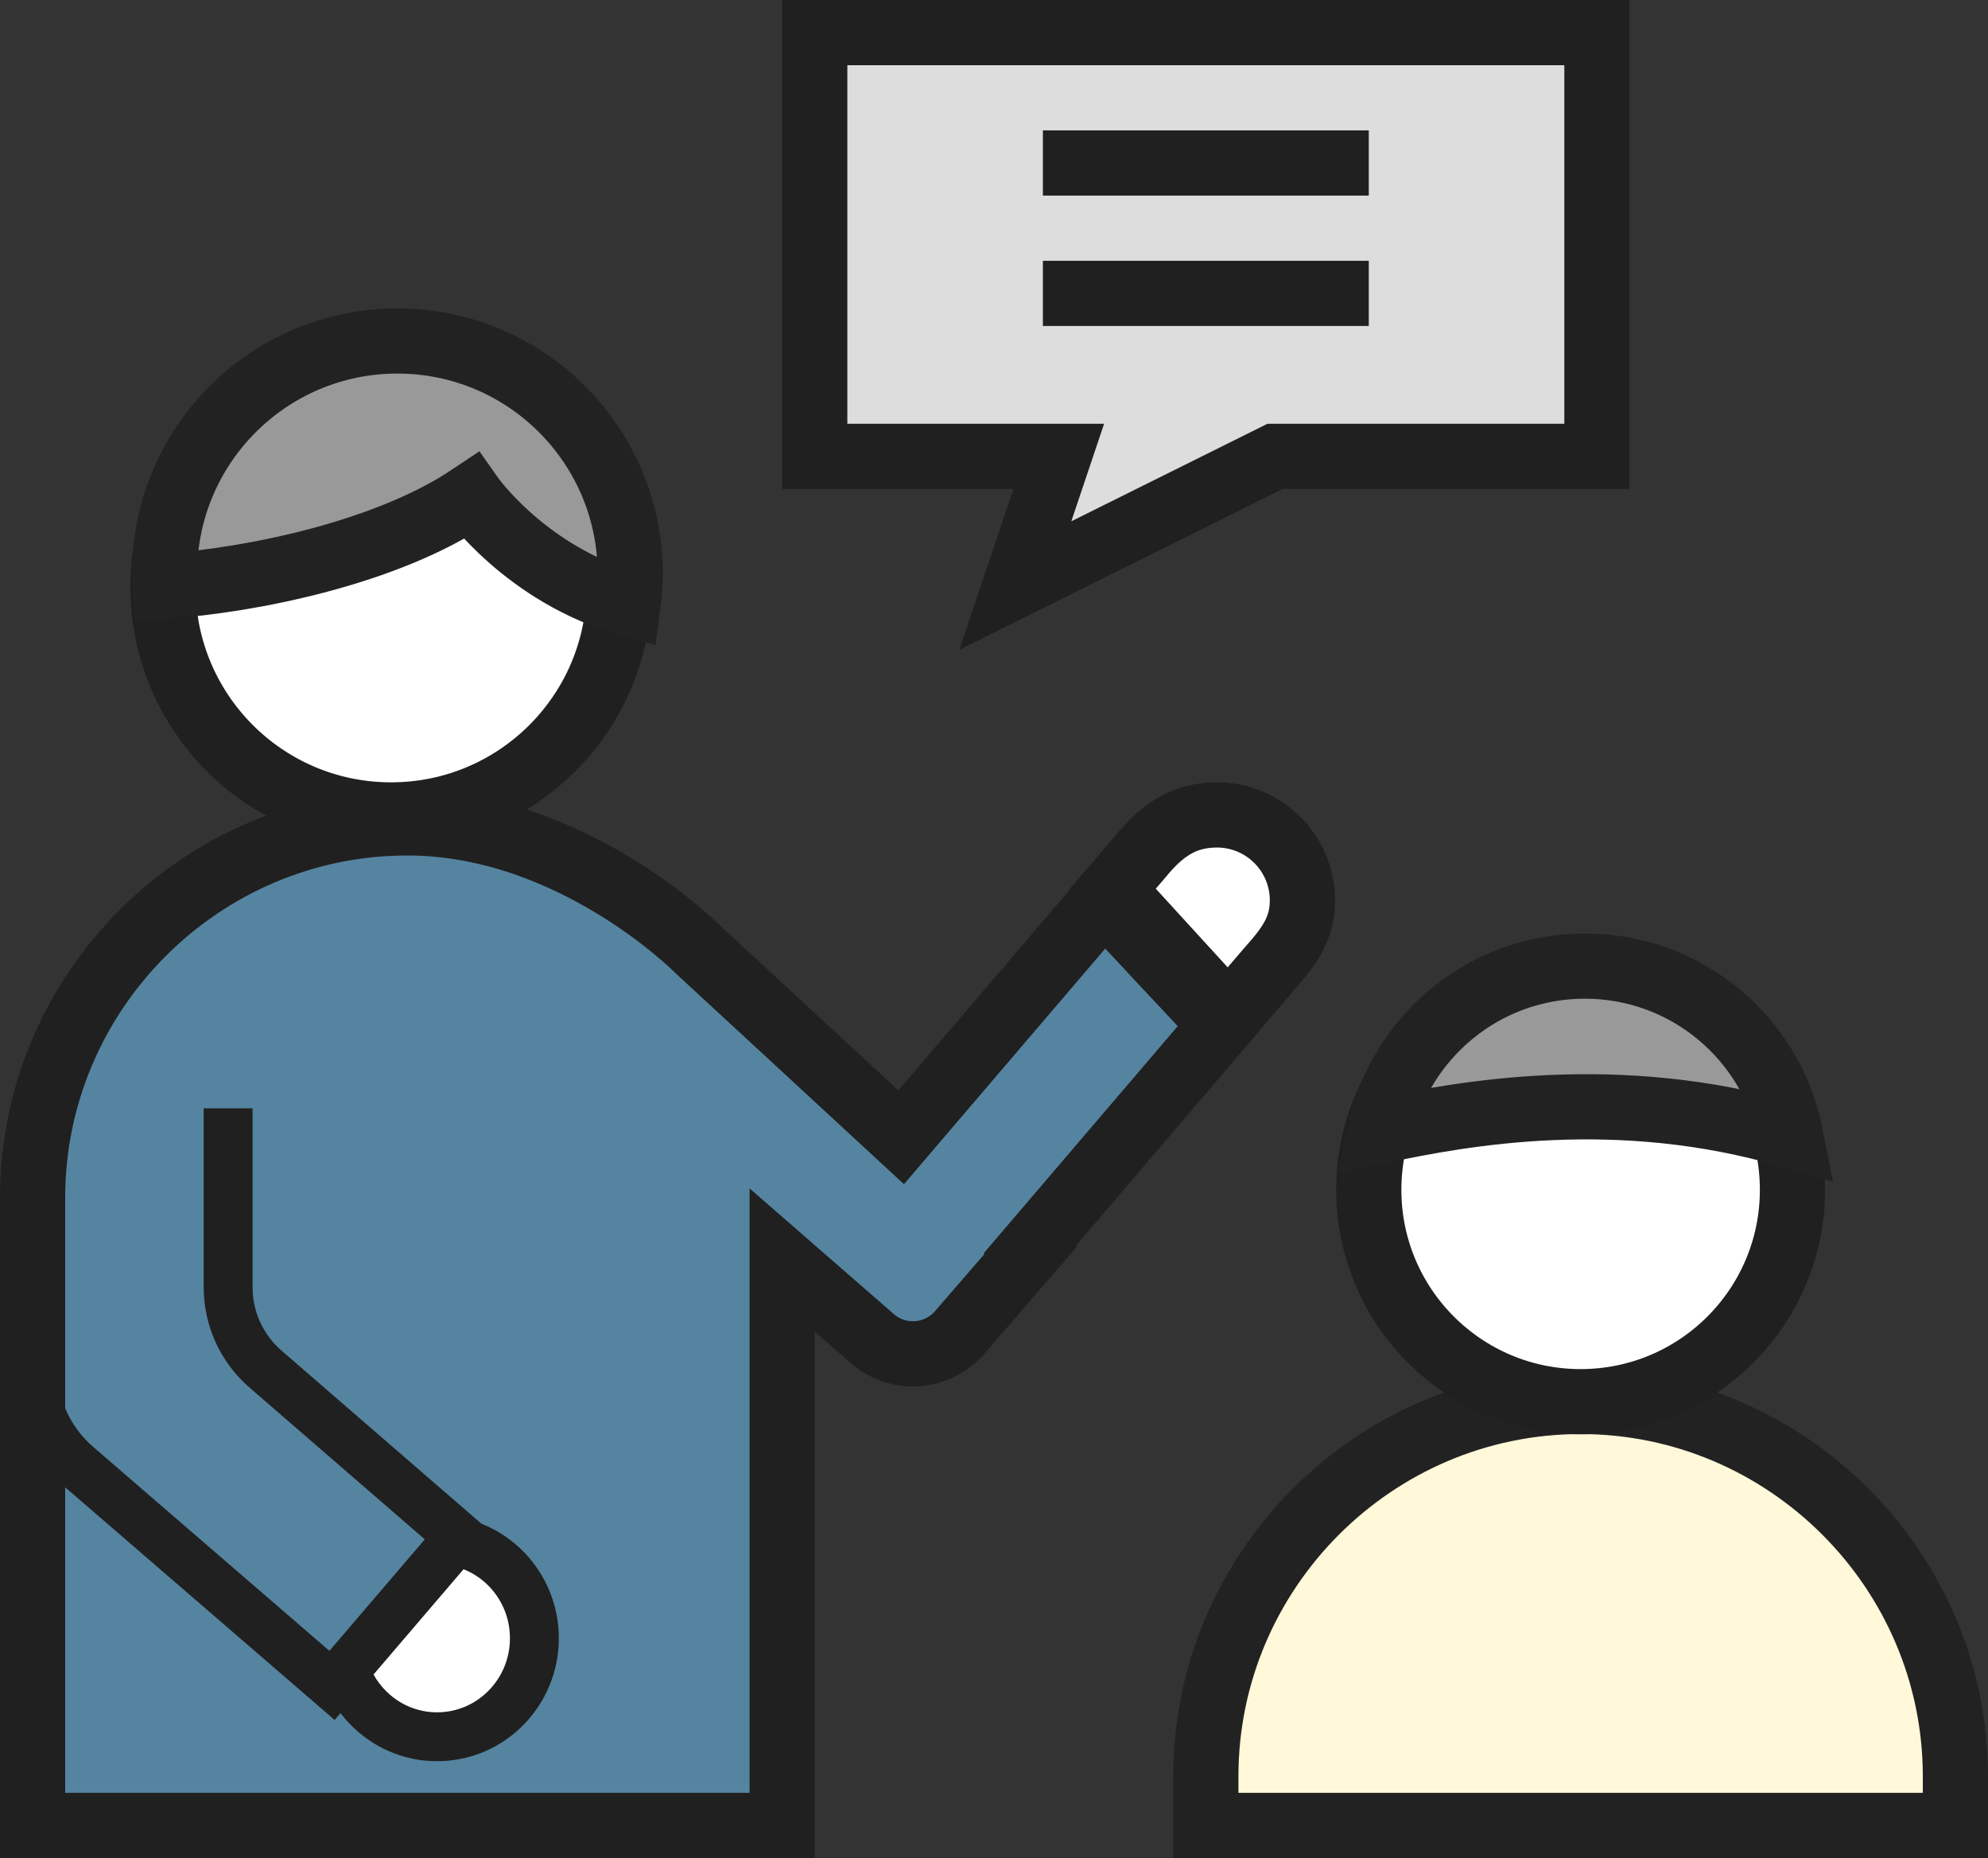 <?xml version="1.0" encoding="utf-8"?>
<!-- Generator: Adobe Illustrator 16.0.0, SVG Export Plug-In . SVG Version: 6.00 Build 0)  -->
<!DOCTYPE svg PUBLIC "-//W3C//DTD SVG 1.1//EN" "http://www.w3.org/Graphics/SVG/1.1/DTD/svg11.dtd">
<svg version="1.1" id="Layer_1" xmlns="http://www.w3.org/2000/svg" xmlns:xlink="http://www.w3.org/1999/xlink" x="0px" y="0px"
	 width="61px" height="57px" viewBox="0 0 61 57" enable-background="new 0 0 61 57" xml:space="preserve">
<rect x="0" y="0" width="61" height="57" fill="#333333" stroke="none"/>
<g>
	<defs>
		<rect id="SVGID_1_" width="61" height="57"/>
	</defs>
	<clipPath id="SVGID_2_">
		<use xlink:href="#SVGID_1_"  overflow="visible"/>
	</clipPath>
	<path clip-path="url(#SVGID_2_)" fill="#FFF8D9" d="M60,56v-1.507c0-6.325-5.175-11.5-11.5-11.5S37,48.168,37,54.493V56H60z"/>
	<path clip-path="url(#SVGID_2_)" fill="none" stroke="#222222" stroke-width="2" stroke-miterlimit="10" d="M60,56v-1.507
		c0-6.325-5.175-11.5-11.5-11.5S37,48.168,37,54.493V56H60z"/>
	<polygon clip-path="url(#SVGID_2_)" fill="#DDDDDD" points="49,1 25,1 25,14 32.487,14 31.155,17.962 39.126,14 49,14 	"/>
	<polygon clip-path="url(#SVGID_2_)" fill="none" stroke="#202020" stroke-width="2" stroke-miterlimit="10" points="49,1 25,1 
		25,14 32.487,14 31.155,17.962 39.126,14 49,14 	"/>
	
		<line clip-path="url(#SVGID_2_)" fill="none" stroke="#202020" stroke-width="2" stroke-miterlimit="10" x1="32" y1="5" x2="42" y2="5"/>
	
		<line clip-path="url(#SVGID_2_)" fill="none" stroke="#202020" stroke-width="2" stroke-miterlimit="10" x1="32" y1="9" x2="42" y2="9"/>
	<path clip-path="url(#SVGID_2_)" fill="#FFFFFF" d="M19,18c0,3.866-3.134,7-7,7s-7-3.134-7-7s3.134-7,7-7S19,14.134,19,18"/>
	<circle clip-path="url(#SVGID_2_)" fill="none" stroke="#202020" stroke-width="2" stroke-miterlimit="10" cx="12" cy="18" r="7"/>
	<path clip-path="url(#SVGID_2_)" fill="#999999" d="M14.454,15.22c0,0,1.682,2.397,4.819,3.296
		c0.038-0.299,0.065-0.602,0.065-0.912c0-3.946-3.199-7.144-7.145-7.144c-3.946,0-7.145,3.198-7.145,7.144
		c0,0.128,0.013,0.253,0.019,0.38C7.732,17.798,11.854,16.964,14.454,15.22"/>
	<path clip-path="url(#SVGID_2_)" fill="none" stroke="#222222" stroke-width="2" stroke-miterlimit="10" d="M14.454,15.22
		c0,0,1.682,2.397,4.819,3.296c0.038-0.299,0.065-0.602,0.065-0.912c0-3.946-3.199-7.144-7.145-7.144
		c-3.946,0-7.145,3.198-7.145,7.144c0,0.128,0.013,0.253,0.019,0.38C7.732,17.798,11.854,16.964,14.454,15.22z"/>
	<path clip-path="url(#SVGID_2_)" fill="#FFFFFF" d="M55,36.5c0,3.59-2.91,6.5-6.5,6.5S42,40.09,42,36.5s2.91-6.5,6.5-6.5
		S55,32.91,55,36.5"/>
	
		<circle clip-path="url(#SVGID_2_)" fill="none" stroke="#202020" stroke-width="2" stroke-miterlimit="10" cx="48.5" cy="36.5" r="6.5"/>
	<path clip-path="url(#SVGID_2_)" fill="#999999" d="M54.947,34.831c-0.58-2.961-3.187-5.194-6.317-5.194
		c-3.082,0-5.653,2.165-6.286,5.057C44.847,34.164,49.63,33.268,54.947,34.831"/>
	<path clip-path="url(#SVGID_2_)" fill="none" stroke="#222222" stroke-width="2" stroke-miterlimit="10" d="M54.947,34.831
		c-0.58-2.961-3.187-5.194-6.317-5.194c-3.082,0-5.653,2.165-6.286,5.057C44.847,34.164,49.63,33.268,54.947,34.831z"/>
	<path clip-path="url(#SVGID_2_)" fill="#FFFFFF" d="M38.947,29.723c0.632-0.707,1.016-1.25,1.016-2.101
		c0-1.448-1.174-2.622-2.622-2.622c-0.982,0-1.661,0.431-2.348,1.277l-0.005,0.005l-0.859,1.002l3.565,3.899L38.947,29.723z"/>
	<path clip-path="url(#SVGID_2_)" fill="none" stroke="#202020" stroke-width="2" stroke-miterlimit="10" d="M38.947,29.723
		c0.632-0.707,1.016-1.25,1.016-2.101c0-1.448-1.174-2.622-2.622-2.622c-0.982,0-1.661,0.431-2.348,1.277l-0.005,0.005l-0.859,1.002
		l3.565,3.899L38.947,29.723z"/>
	<path clip-path="url(#SVGID_2_)" fill="#5584A0" d="M33.881,27.598l-6.229,7.29l-6.236-5.759c0,0-3.833-3.885-8.916-3.885
		c-6.326,0-11.5,5.176-11.5,11.5V56h23V38.654l2.769,2.412c0.79,0.689,1.989,0.604,2.675-0.188l2.187-2.525l-0.03-0.025l5.879-6.88
		C36.461,30.364,35.128,28.942,33.881,27.598"/>
	<path clip-path="url(#SVGID_2_)" fill="none" stroke="#202020" stroke-width="2" stroke-miterlimit="10" d="M33.881,27.598
		l-6.229,7.29l-6.236-5.759c0,0-3.833-3.885-8.916-3.885c-6.326,0-11.5,5.176-11.5,11.5V56h23V38.654l2.769,2.412
		c0.79,0.689,1.989,0.604,2.675-0.188l2.187-2.525l-0.03-0.025l5.879-6.88C36.461,30.364,35.128,28.942,33.881,27.598z"/>
	<path clip-path="url(#SVGID_2_)" fill="#FFFFFF" d="M14.292,47.369c1.219,0.381,2.105,1.529,2.105,2.889
		c0,1.669-1.336,3.021-2.985,3.021c-1.194,0-2.224-0.71-2.702-1.734"/>
	<path clip-path="url(#SVGID_2_)" fill="none" stroke="#202020" stroke-width="1.5" stroke-miterlimit="10" d="M14.292,47.369
		c1.219,0.381,2.105,1.529,2.105,2.889c0,1.669-1.336,3.021-2.985,3.021c-1.194,0-2.224-0.71-2.702-1.734"/>
	<path clip-path="url(#SVGID_2_)" fill="none" stroke="#202020" stroke-width="1.5" stroke-miterlimit="10" d="M7,34v5.489
		c0,0.972,0.425,1.895,1.164,2.526l5.925,5.129l-3.901,4.56l-7.805-6.738C1.505,44.215,1,43.117,1,41.961"/>
</g>
</svg>
